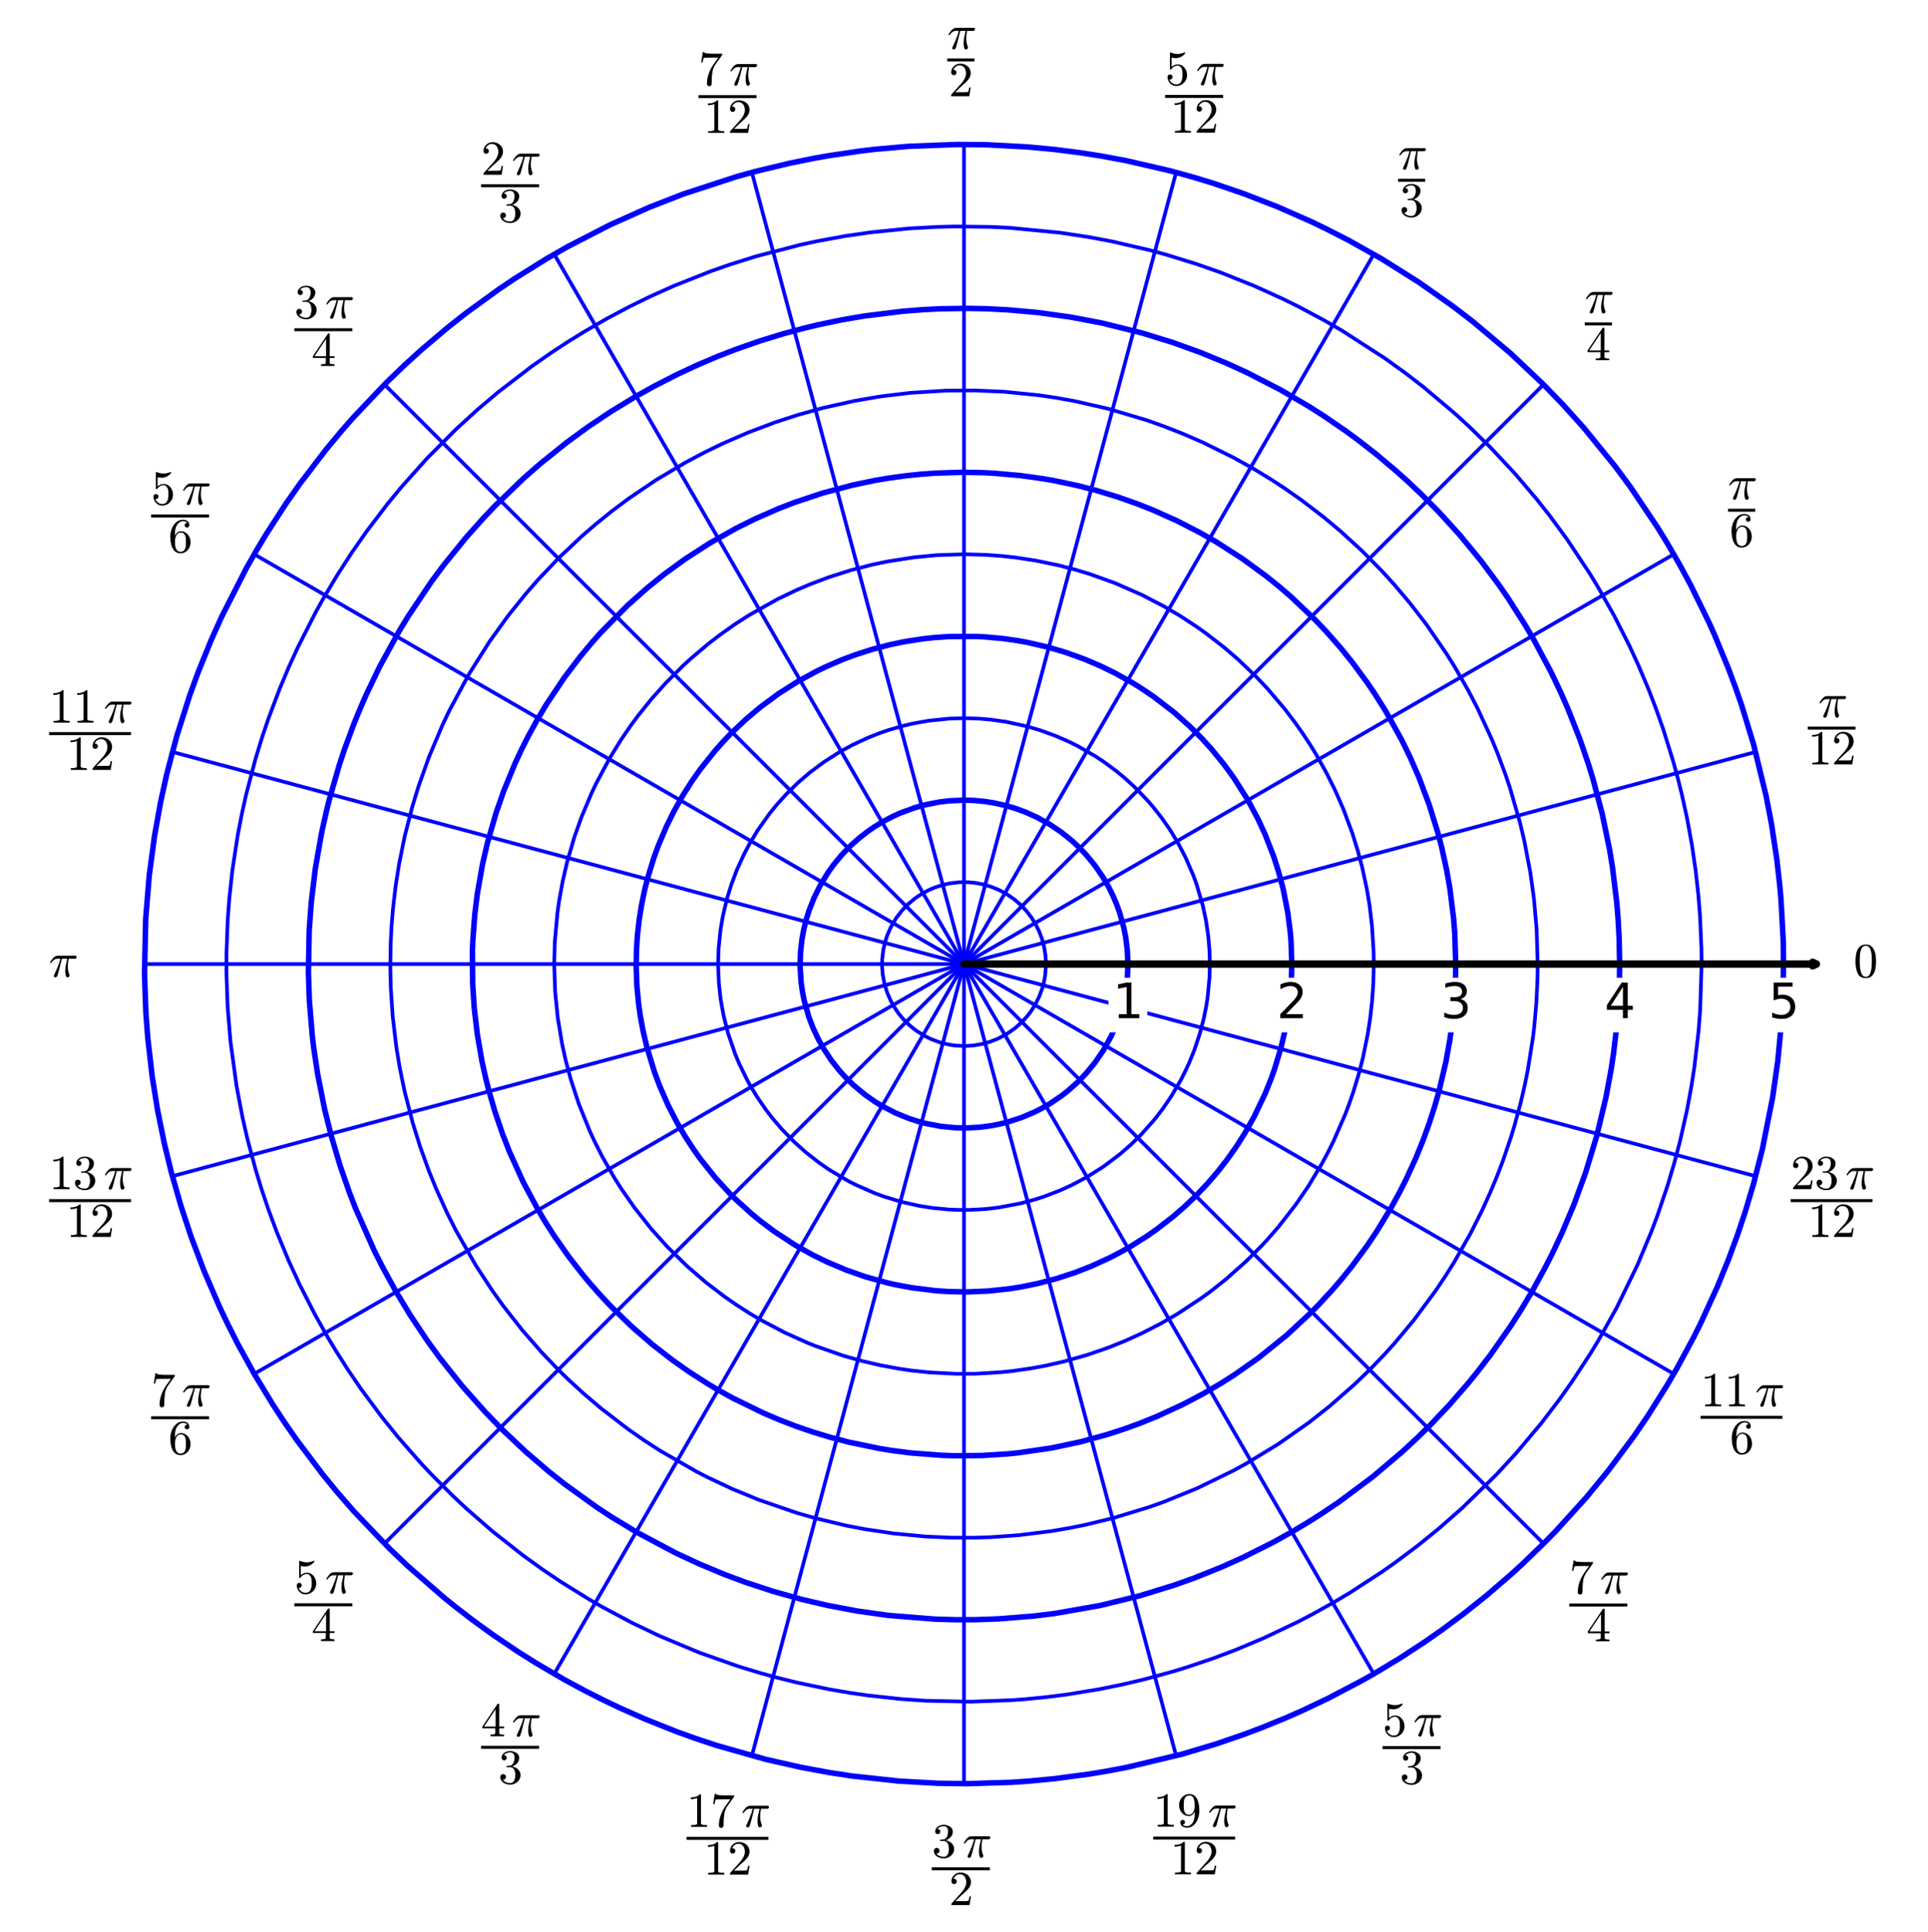 <?xml version="1.0" encoding="utf-8" standalone="no"?>
<!DOCTYPE svg PUBLIC "-//W3C//DTD SVG 1.1//EN"
  "http://www.w3.org/Graphics/SVG/1.1/DTD/svg11.dtd">
<svg xmlns:xlink="http://www.w3.org/1999/xlink" width="525.29pt" height="526.385pt" viewBox="0 0 525.29 526.385" xmlns="http://www.w3.org/2000/svg" version="1.1">
 <defs>
  <style type="text/css">*{stroke-linejoin: round; stroke-linecap: butt}</style>
 </defs>
 <g id="figure_1">
  <g id="patch_1">
   <path d="M 0 526.385 
L 525.29 526.385 
L 525.29 0 
L 0 0 
z
" style="fill: #ffffff"/>
  </g>
  <g id="axes_1">
   <g id="patch_2">
    <path d="M 7.2 518.09 
L 518.09 518.09 
L 518.09 7.2 
L 7.2 7.2 
z
" style="fill: #ffffff"/>
   </g>
   <g id="matplotlib.axis_1"/>
   <g id="matplotlib.axis_2"/>
   <g id="line2d_1">
    <path d="M 284.974 262.645 
L 284.858 260.371 
L 284.459 257.879 
L 283.903 255.813 
L 283.123 253.744 
L 282.102 251.69 
L 281.118 250.101 
L 279.751 248.293 
L 278.112 246.54 
L 276.343 245.011 
L 274.207 243.542 
L 272.288 242.505 
L 270.043 241.577 
L 267.726 240.902 
L 265.481 240.497 
L 263.754 240.343 
L 261.332 240.354 
L 258.879 240.636 
L 256.982 241.046 
L 254.812 241.735 
L 253.022 242.496 
L 251.061 243.555 
L 249.257 244.775 
L 247.325 246.401 
L 245.726 248.073 
L 244.162 250.116 
L 242.693 252.62 
L 241.707 254.886 
L 241.185 256.474 
L 240.676 258.65 
L 240.356 261.301 
L 240.328 263.395 
L 240.502 265.524 
L 240.992 268.1 
L 241.713 270.419 
L 242.718 272.72 
L 243.458 274.066 
L 244.809 276.079 
L 246.013 277.544 
L 247.93 279.439 
L 249.572 280.747 
L 251.712 282.115 
L 253.6 283.06 
L 256.044 283.976 
L 258.523 284.59 
L 260.275 284.848 
L 263.047 284.97 
L 265.356 284.809 
L 267.617 284.413 
L 269.618 283.857 
L 271.881 282.974 
L 274.245 281.725 
L 276.471 280.178 
L 278.387 278.481 
L 279.912 276.802 
L 281.009 275.348 
L 282.037 273.715 
L 283.201 271.364 
L 283.997 269.178 
L 284.428 267.554 
L 284.749 265.806 
L 284.97 263.084 
L 284.974 262.645 
L 284.974 262.645 
" clip-path="url(#p7bec290649)" style="fill: none; stroke: #0000ff; stroke-linecap: square"/>
   </g>
   <g id="line2d_2">
    <path d="M 307.303 262.645 
L 307.152 258.972 
L 306.689 255.266 
L 306.186 252.718 
L 305.122 248.859 
L 304.209 246.312 
L 303.178 243.898 
L 302.003 241.543 
L 300.524 238.991 
L 298.287 235.738 
L 295.89 232.827 
L 293.878 230.726 
L 292.106 229.083 
L 289.159 226.709 
L 285.919 224.531 
L 282.557 222.671 
L 279.273 221.198 
L 276.594 220.221 
L 274.1 219.481 
L 270.797 218.737 
L 268.318 218.348 
L 265.364 218.07 
L 262.96 217.988 
L 258.782 218.154 
L 255.802 218.514 
L 251.996 219.275 
L 249.106 220.088 
L 245.286 221.498 
L 243.416 222.339 
L 240.916 223.63 
L 238.258 225.233 
L 236.352 226.547 
L 233.925 228.447 
L 231.597 230.546 
L 229.205 233.045 
L 227.098 235.613 
L 225.673 237.597 
L 223.499 241.152 
L 221.773 244.65 
L 220.43 248.075 
L 219.754 250.208 
L 219.019 253.099 
L 218.532 255.687 
L 218.109 259.339 
L 217.992 263.332 
L 218.273 267.692 
L 218.651 270.317 
L 219.163 272.826 
L 220.343 276.959 
L 221.404 279.777 
L 222.909 283.027 
L 224.329 285.585 
L 226.498 288.87 
L 228.617 291.567 
L 230.236 293.37 
L 232.483 295.578 
L 235.625 298.201 
L 238.504 300.216 
L 240.135 301.215 
L 243.914 303.185 
L 247.639 304.707 
L 249.858 305.433 
L 252.064 306.032 
L 256.229 306.84 
L 260.196 307.236 
L 263.358 307.297 
L 266.928 307.097 
L 269.934 306.704 
L 272.003 306.312 
L 274.554 305.686 
L 278.292 304.472 
L 281.957 302.912 
L 283.702 302.027 
L 286.073 300.665 
L 289.244 298.518 
L 290.871 297.252 
L 293.605 294.83 
L 295.976 292.367 
L 298.365 289.448 
L 300.66 286.08 
L 302.733 282.324 
L 304.041 279.4 
L 305.12 276.438 
L 305.84 273.982 
L 306.524 270.951 
L 306.914 268.529 
L 307.17 266.093 
L 307.303 262.645 
L 307.303 262.645 
" clip-path="url(#p7bec290649)" style="fill: none; stroke: #0000ff; stroke-width: 1.5; stroke-linecap: square"/>
   </g>
   <g id="line2d_3">
    <path d="M 329.632 262.645 
L 329.538 259.097 
L 329.185 254.914 
L 328.558 250.695 
L 327.724 246.77 
L 326.048 241.027 
L 325.087 238.39 
L 322.983 233.549 
L 321.003 229.756 
L 319.005 226.439 
L 318.423 225.548 
L 316.428 222.711 
L 314.175 219.844 
L 312.828 218.272 
L 309.176 214.456 
L 306.308 211.843 
L 304.231 210.129 
L 300.718 207.529 
L 298.494 206.058 
L 293.487 203.18 
L 291.279 202.086 
L 287.549 200.459 
L 283.446 198.969 
L 279.786 197.888 
L 274.059 196.637 
L 269.805 196.041 
L 266.926 195.795 
L 262.863 195.658 
L 258.664 195.776 
L 253.074 196.345 
L 248.935 197.076 
L 246.171 197.715 
L 242.125 198.878 
L 239.69 199.713 
L 236.399 201.013 
L 232.201 202.975 
L 228.785 204.845 
L 224.491 207.585 
L 220.626 210.475 
L 217.367 213.277 
L 214.32 216.255 
L 211.643 219.216 
L 209.713 221.589 
L 206.415 226.237 
L 204.17 229.966 
L 202.747 232.653 
L 200.754 237.016 
L 199.232 241.056 
L 198.088 244.764 
L 196.915 249.725 
L 196.271 253.598 
L 195.792 258.411 
L 195.658 262.679 
L 195.852 267.738 
L 196.345 272.22 
L 197.123 276.578 
L 198.356 281.465 
L 200.287 287.114 
L 201.328 289.617 
L 203.539 294.169 
L 204.498 295.905 
L 206.259 298.81 
L 208.595 302.217 
L 210.433 304.612 
L 213.067 307.693 
L 216.327 311.039 
L 219.519 313.903 
L 223.269 316.838 
L 225.952 318.689 
L 230.861 321.612 
L 232.88 322.656 
L 238.159 324.997 
L 240.705 325.938 
L 245.655 327.442 
L 250.466 328.516 
L 254.142 329.09 
L 258.436 329.5 
L 261.07 329.614 
L 263.887 329.621 
L 268.223 329.4 
L 271.974 328.979 
L 278.075 327.831 
L 282.079 326.751 
L 284.388 326.005 
L 288.68 324.366 
L 291.897 322.908 
L 295.843 320.827 
L 300.087 318.191 
L 300.91 317.627 
L 305.162 314.41 
L 308.193 311.764 
L 310.81 309.201 
L 314.539 305.004 
L 316.831 302.03 
L 319.151 298.622 
L 321.74 294.19 
L 322.973 291.762 
L 324.017 289.492 
L 325.421 286.022 
L 326.919 281.518 
L 327.998 277.351 
L 328.655 274.047 
L 329.013 271.73 
L 329.53 266.343 
L 329.632 262.645 
L 329.632 262.645 
" clip-path="url(#p7bec290649)" style="fill: none; stroke: #0000ff; stroke-linecap: square"/>
   </g>
   <g id="line2d_4">
    <path d="M 351.961 262.645 
L 351.735 256.285 
L 351.531 253.892 
L 350.855 248.629 
L 349.716 242.743 
L 349.399 241.403 
L 348.294 237.314 
L 347.014 233.33 
L 344.733 227.447 
L 342.743 223.126 
L 339.955 217.918 
L 336.159 211.919 
L 333.478 208.238 
L 330.007 203.995 
L 327.464 201.196 
L 324.259 197.984 
L 319.94 194.127 
L 314.245 189.742 
L 310.622 187.308 
L 308.738 186.141 
L 303.851 183.402 
L 299.968 181.501 
L 295.471 179.579 
L 290.224 177.693 
L 285.387 176.272 
L 279.883 175.008 
L 277.278 174.535 
L 273.363 173.974 
L 268.192 173.501 
L 266.084 173.395 
L 258.771 173.413 
L 254.57 173.694 
L 251.492 174.028 
L 246.415 174.815 
L 242.38 175.658 
L 237.817 176.849 
L 232.82 178.455 
L 229.306 179.784 
L 224.847 181.721 
L 222.43 182.894 
L 217.392 185.641 
L 212.196 188.94 
L 207.108 192.694 
L 203.136 196.041 
L 199.155 199.824 
L 197.027 202.05 
L 194.913 204.422 
L 190.828 209.543 
L 188.632 212.65 
L 186.098 216.624 
L 183.671 220.926 
L 181.612 225.081 
L 179.325 230.471 
L 178.176 233.62 
L 176.525 238.966 
L 175.714 242.14 
L 174.832 246.328 
L 174.172 250.398 
L 173.679 254.744 
L 173.415 258.704 
L 173.333 263.554 
L 173.529 268.619 
L 174 273.577 
L 174.464 276.844 
L 175.215 280.906 
L 176.248 285.296 
L 178.371 292.232 
L 179.735 295.862 
L 181.974 300.981 
L 184.49 305.88 
L 186.571 309.444 
L 189.004 313.186 
L 190.89 315.83 
L 195.009 320.979 
L 198.83 325.136 
L 200.494 326.791 
L 204.824 330.72 
L 207.211 332.677 
L 211.018 335.529 
L 216.684 339.228 
L 221.276 341.803 
L 225.294 343.776 
L 230.632 346.027 
L 235.896 347.862 
L 241.761 349.485 
L 243.986 349.991 
L 248.476 350.83 
L 254.98 351.632 
L 258.522 351.866 
L 263.43 351.958 
L 269.255 351.716 
L 274.944 351.111 
L 278.06 350.621 
L 282.648 349.693 
L 287.981 348.293 
L 292.941 346.666 
L 297.348 344.944 
L 302.429 342.612 
L 305.473 341.023 
L 308.225 339.456 
L 312.626 336.667 
L 315.24 334.833 
L 319.685 331.375 
L 322.78 328.685 
L 325.551 326.05 
L 328.972 322.463 
L 331.81 319.157 
L 334.3 315.964 
L 336.705 312.571 
L 339.063 308.881 
L 341.714 304.184 
L 344.689 297.947 
L 346.324 293.874 
L 347.238 291.304 
L 348.983 285.517 
L 350.132 280.631 
L 351.304 273.464 
L 351.834 267.404 
L 351.961 262.645 
L 351.961 262.645 
" clip-path="url(#p7bec290649)" style="fill: none; stroke: #0000ff; stroke-width: 1.5; stroke-linecap: square"/>
   </g>
   <g id="line2d_5">
    <path d="M 374.29 262.645 
L 374.237 259.185 
L 373.793 252.117 
L 373.124 246.549 
L 372.458 242.499 
L 371.136 236.293 
L 369.936 231.77 
L 368.403 226.867 
L 366 220.427 
L 363.865 215.536 
L 361.468 210.695 
L 358.682 205.709 
L 357.019 202.993 
L 354.982 199.887 
L 352.861 196.875 
L 350.023 193.148 
L 345.383 187.684 
L 342.364 184.481 
L 337.286 179.618 
L 333.53 176.389 
L 328.482 172.477 
L 325.841 170.607 
L 321.451 167.742 
L 317.15 165.208 
L 311.124 162.074 
L 303.725 158.832 
L 296.831 156.362 
L 292.648 155.106 
L 288.27 153.98 
L 282.135 152.714 
L 276.616 151.877 
L 272.944 151.475 
L 268.526 151.154 
L 262.878 151 
L 255.462 151.231 
L 249.151 151.818 
L 241.851 152.953 
L 237.657 153.832 
L 231.73 155.365 
L 225.85 157.237 
L 220.74 159.162 
L 217.024 160.746 
L 211.827 163.236 
L 204.04 167.618 
L 200.173 170.114 
L 195.976 173.091 
L 193.002 175.383 
L 188.204 179.439 
L 186.124 181.348 
L 181.484 185.979 
L 177.522 190.404 
L 173.702 195.163 
L 171.9 197.605 
L 169.218 201.522 
L 166.153 206.485 
L 162.505 213.281 
L 161.192 216.039 
L 158.417 222.628 
L 156.459 228.16 
L 154.564 234.658 
L 153.311 240.046 
L 152.316 245.549 
L 151.884 248.616 
L 151.159 256.671 
L 150.999 262.652 
L 151.246 270.068 
L 151.941 277.111 
L 153.139 284.399 
L 154.133 288.911 
L 155.512 294.066 
L 157.699 300.737 
L 160.742 308.258 
L 162.044 311.062 
L 164.152 315.217 
L 167.301 320.733 
L 169.266 323.843 
L 172.864 329.008 
L 177.467 334.821 
L 181.841 339.687 
L 187.284 345.019 
L 192.365 349.394 
L 197.463 353.287 
L 200.703 355.531 
L 204.171 357.753 
L 207.301 359.608 
L 213.859 363.067 
L 220.096 365.864 
L 222.17 366.695 
L 229.785 369.345 
L 234.985 370.81 
L 239.779 371.924 
L 244.823 372.859 
L 248.345 373.371 
L 253.162 373.887 
L 260.571 374.271 
L 265.753 374.247 
L 272.701 373.837 
L 275.871 373.504 
L 281.029 372.766 
L 284.719 372.086 
L 289.847 370.926 
L 296.091 369.163 
L 301.963 367.138 
L 306.319 365.394 
L 311.211 363.174 
L 316.365 360.517 
L 320.651 358.039 
L 327.298 353.665 
L 329.812 351.827 
L 333.913 348.584 
L 339.538 343.591 
L 343.657 339.467 
L 345.283 337.715 
L 348.265 334.296 
L 353.044 328.164 
L 356.444 323.196 
L 360.071 317.168 
L 361.785 313.986 
L 363.354 310.837 
L 366.538 303.522 
L 367.486 301.025 
L 368.76 297.347 
L 370.205 292.572 
L 371.354 288.083 
L 372.667 281.612 
L 373.318 277.348 
L 373.818 272.9 
L 374.166 267.913 
L 374.29 262.645 
L 374.29 262.645 
" clip-path="url(#p7bec290649)" style="fill: none; stroke: #0000ff; stroke-linecap: square"/>
   </g>
   <g id="line2d_6">
    <path d="M 396.62 262.645 
L 396.36 254.307 
L 396.036 250.159 
L 395.036 242.11 
L 394.168 237.131 
L 392.822 230.971 
L 391.78 226.96 
L 389.323 219.036 
L 386.548 211.682 
L 384.183 206.273 
L 381.845 201.485 
L 377.557 193.766 
L 374.545 188.972 
L 372.52 185.986 
L 368.452 180.462 
L 365.182 176.417 
L 361.313 172.015 
L 357.955 168.489 
L 351.779 162.624 
L 348.882 160.116 
L 344.962 156.942 
L 338.559 152.254 
L 331.298 147.598 
L 326.79 145.024 
L 320.649 141.878 
L 314.258 139.011 
L 310.188 137.39 
L 304.732 135.453 
L 298.822 133.647 
L 293.735 132.328 
L 287.123 130.925 
L 284.291 130.43 
L 277.943 129.547 
L 270.586 128.906 
L 267.325 128.752 
L 262.106 128.671 
L 254.833 128.898 
L 250.949 129.182 
L 246.755 129.616 
L 241.729 130.313 
L 238.253 130.909 
L 232.319 132.148 
L 224.061 134.347 
L 216.526 136.859 
L 212.214 138.524 
L 205.81 141.323 
L 200.653 143.875 
L 193.357 147.979 
L 186.631 152.322 
L 180.936 156.471 
L 176.399 160.123 
L 170.993 164.925 
L 163.759 172.253 
L 161.364 174.945 
L 158.152 178.797 
L 153.783 184.554 
L 148.879 191.888 
L 146.21 196.372 
L 143.921 200.566 
L 142.102 204.176 
L 140.336 207.967 
L 137.26 215.446 
L 135.179 221.393 
L 132.805 229.616 
L 131.454 235.478 
L 130.03 243.603 
L 129.353 249.132 
L 128.828 256.155 
L 128.721 258.968 
L 128.778 268.009 
L 129.216 274.722 
L 130.041 281.759 
L 131.296 289.037 
L 132.304 293.634 
L 133.196 297.174 
L 134.871 302.931 
L 136.927 308.951 
L 138.807 313.767 
L 142.523 321.974 
L 146.484 329.397 
L 148.775 333.234 
L 151.048 336.775 
L 154.842 342.192 
L 158.499 346.923 
L 160.731 349.609 
L 163.575 352.836 
L 166.406 355.85 
L 172.181 361.466 
L 177.705 366.252 
L 183.137 370.477 
L 187.824 373.78 
L 193.165 377.195 
L 195.616 378.646 
L 199.543 380.829 
L 207.966 384.954 
L 212.595 386.92 
L 216.813 388.536 
L 221.544 390.159 
L 226.128 391.547 
L 231.228 392.884 
L 239.716 394.643 
L 242.765 395.136 
L 248.139 395.832 
L 256.674 396.486 
L 260.462 396.602 
L 267.579 396.529 
L 274.599 396.085 
L 277.223 395.824 
L 286.588 394.463 
L 294.404 392.801 
L 301.655 390.814 
L 306.499 389.239 
L 310.594 387.745 
L 315.187 385.887 
L 322.205 382.653 
L 327.897 379.655 
L 332.605 376.902 
L 336.172 374.64 
L 342.861 369.951 
L 350.49 363.801 
L 356.907 357.849 
L 359.205 355.518 
L 363.145 351.239 
L 365.33 348.697 
L 368.312 345.008 
L 372.51 339.319 
L 375.109 335.454 
L 379.249 328.62 
L 381.421 324.624 
L 383.101 321.292 
L 385.763 315.476 
L 387.787 310.485 
L 389.387 306.068 
L 390.888 301.411 
L 392.004 297.508 
L 393.957 289.223 
L 395.01 283.348 
L 395.621 278.973 
L 396.214 273.067 
L 396.552 266.897 
L 396.62 262.645 
L 396.62 262.645 
" clip-path="url(#p7bec290649)" style="fill: none; stroke: #0000ff; stroke-width: 1.5; stroke-linecap: square"/>
   </g>
   <g id="line2d_7">
    <path d="M 418.949 262.645 
L 418.663 253.193 
L 417.944 244.95 
L 416.956 237.77 
L 415.315 229.14 
L 414.128 224.124 
L 411.376 214.582 
L 410.24 211.202 
L 408.06 205.328 
L 406.507 201.534 
L 402.525 192.9 
L 399.928 187.917 
L 396.445 181.846 
L 394.198 178.237 
L 388.777 170.333 
L 384.235 164.427 
L 379.837 159.22 
L 376.563 155.624 
L 371.028 150.022 
L 365.268 144.749 
L 360.568 140.817 
L 354.296 136.032 
L 349.792 132.891 
L 346.421 130.689 
L 341.7 127.808 
L 336.272 124.768 
L 327.838 120.586 
L 322.303 118.174 
L 317.106 116.136 
L 312.314 114.443 
L 302.046 111.389 
L 292.696 109.257 
L 287.612 108.348 
L 282.916 107.661 
L 273.582 106.724 
L 265.578 106.369 
L 257.684 106.42 
L 247.935 107.035 
L 239.975 107.994 
L 232.832 109.211 
L 224.185 111.147 
L 217.419 113.027 
L 211.266 115.027 
L 204.038 117.745 
L 196.831 120.873 
L 192.021 123.206 
L 186.858 125.944 
L 178.735 130.774 
L 171.309 135.804 
L 166.724 139.235 
L 162.236 142.858 
L 158.654 145.954 
L 152.342 151.901 
L 146.738 157.781 
L 143.264 161.753 
L 138.428 167.771 
L 133.328 174.85 
L 127.74 183.705 
L 122.429 193.578 
L 120.554 197.522 
L 116.859 206.276 
L 114.017 214.264 
L 112.289 219.939 
L 110.268 227.83 
L 108.74 235.368 
L 107.798 241.352 
L 107.06 247.674 
L 106.694 252.146 
L 106.449 256.828 
L 106.344 263.657 
L 106.477 269.153 
L 107.003 277.016 
L 108.024 285.521 
L 108.888 290.743 
L 110.202 297.169 
L 112.441 305.884 
L 114.41 312.217 
L 116.842 318.969 
L 118.767 323.719 
L 121.795 330.411 
L 124.147 335.096 
L 129.662 344.781 
L 134.12 351.596 
L 137.024 355.651 
L 142.347 362.441 
L 147.622 368.477 
L 152.134 373.181 
L 154.758 375.743 
L 158.808 379.473 
L 163.691 383.637 
L 171.223 389.424 
L 175.585 392.458 
L 179.874 395.234 
L 189.865 400.97 
L 193.017 402.583 
L 199.643 405.689 
L 206.747 408.612 
L 217.125 412.173 
L 222.111 413.601 
L 230.479 415.603 
L 235.403 416.556 
L 243.465 417.767 
L 252.051 418.589 
L 259.067 418.908 
L 265.313 418.926 
L 270.025 418.774 
L 277.506 418.24 
L 286.36 417.139 
L 291.455 416.27 
L 295.496 415.457 
L 303.347 413.556 
L 313.078 410.589 
L 317.056 409.172 
L 326.217 405.437 
L 336.016 400.658 
L 339.488 398.755 
L 348.309 393.383 
L 356.584 387.57 
L 362.233 383.115 
L 369.136 377.059 
L 373.217 373.12 
L 376.985 369.215 
L 379.946 365.947 
L 385.164 359.701 
L 391.211 351.537 
L 393.802 347.666 
L 396.234 343.792 
L 400.701 335.934 
L 403.91 329.54 
L 406.169 324.546 
L 407.872 320.438 
L 409.499 316.167 
L 411.622 309.937 
L 412.646 306.582 
L 414.338 300.329 
L 415.371 295.897 
L 416.24 291.616 
L 417.661 282.669 
L 418.036 279.507 
L 418.599 273.088 
L 418.902 266.443 
L 418.949 262.645 
L 418.949 262.645 
" clip-path="url(#p7bec290649)" style="fill: none; stroke: #0000ff; stroke-linecap: square"/>
   </g>
   <g id="line2d_8">
    <path d="M 441.278 262.645 
L 441.137 255.562 
L 440.841 250.155 
L 440.493 245.916 
L 439.335 236.369 
L 438.535 231.461 
L 436.519 221.689 
L 433.998 212.17 
L 432.835 208.377 
L 430.447 201.391 
L 427.147 193.013 
L 425.099 188.36 
L 422.618 183.157 
L 417.934 174.356 
L 415.577 170.334 
L 410.836 162.899 
L 408.383 159.349 
L 403.601 152.913 
L 397.821 145.866 
L 392.046 139.499 
L 387.067 134.469 
L 383.565 131.161 
L 380.292 128.225 
L 375.021 123.788 
L 370.088 119.936 
L 366.625 117.394 
L 360.661 113.305 
L 356.522 110.669 
L 348.839 106.183 
L 339.642 101.458 
L 334.29 99.009 
L 327.045 96.025 
L 319.432 93.279 
L 310.981 90.676 
L 300.148 87.993 
L 291.666 86.385 
L 282.685 85.14 
L 274.687 84.418 
L 268.725 84.116 
L 263.609 84.015 
L 256.455 84.119 
L 251.62 84.353 
L 246.095 84.78 
L 235.487 86.089 
L 229.257 87.16 
L 223.076 88.45 
L 219.059 89.411 
L 213.386 90.938 
L 207.082 92.873 
L 200.404 95.206 
L 195.651 97.051 
L 190.329 99.304 
L 184.467 102.028 
L 178.125 105.272 
L 173.109 108.071 
L 166.414 112.148 
L 160.212 116.299 
L 154.494 120.472 
L 147.189 126.338 
L 142.592 130.369 
L 134.965 137.715 
L 131.822 141.01 
L 126.966 146.452 
L 120.881 153.958 
L 117.481 158.543 
L 111.193 167.924 
L 108.769 171.915 
L 103.401 181.706 
L 99.72 189.398 
L 98.203 192.871 
L 96.426 197.216 
L 93.85 204.181 
L 92.464 208.348 
L 89.722 217.841 
L 88.906 221.117 
L 87.611 226.968 
L 85.908 236.69 
L 84.791 245.984 
L 84.254 253.349 
L 84.028 265.009 
L 84.291 272.63 
L 85.098 282.311 
L 85.476 285.466 
L 86.524 292.499 
L 88.443 302.185 
L 90.233 309.377 
L 92.709 317.704 
L 95.171 324.791 
L 96.803 329.023 
L 101.983 340.731 
L 104.2 345.136 
L 107.882 351.853 
L 111.729 358.218 
L 116.43 365.266 
L 119.888 370.023 
L 125.943 377.633 
L 132.387 384.884 
L 137.009 389.63 
L 143.306 395.566 
L 149.444 400.83 
L 153.808 404.293 
L 162.736 410.725 
L 166.558 413.233 
L 173.512 417.451 
L 184.07 423.068 
L 190.357 425.998 
L 197.403 428.937 
L 203.016 431.031 
L 210.544 433.511 
L 218.531 435.745 
L 225.549 437.384 
L 233.606 438.902 
L 242.054 440.087 
L 254.698 441.101 
L 260.384 441.263 
L 266.098 441.244 
L 272.028 441.031 
L 281.568 440.273 
L 287.4 439.554 
L 299.802 437.371 
L 310.476 434.755 
L 320.138 431.773 
L 325.42 429.884 
L 332.776 426.935 
L 338.492 424.376 
L 346.934 420.141 
L 352.186 417.215 
L 356.491 414.641 
L 360.434 412.134 
L 364.846 409.153 
L 374.003 402.32 
L 382.083 395.476 
L 386.068 391.782 
L 389.799 388.11 
L 394.848 382.779 
L 400.014 376.835 
L 402.343 373.973 
L 406.046 369.162 
L 411.592 361.258 
L 414.348 356.963 
L 417.303 352.035 
L 420.948 345.408 
L 423.031 341.296 
L 425.654 335.703 
L 428.865 328.071 
L 432.013 319.427 
L 434.992 309.614 
L 437.548 298.955 
L 438.98 291.203 
L 439.594 287.11 
L 440.399 280.337 
L 440.801 275.68 
L 441.231 266.717 
L 441.278 262.645 
L 441.278 262.645 
" clip-path="url(#p7bec290649)" style="fill: none; stroke: #0000ff; stroke-width: 1.5; stroke-linecap: square"/>
   </g>
   <g id="line2d_9">
    <path d="M 463.607 262.645 
L 463.565 258.566 
L 463.188 249.684 
L 462.72 243.791 
L 461.99 237.204 
L 460.963 230.157 
L 459.627 222.846 
L 458.244 216.53 
L 457.189 212.264 
L 455.857 207.374 
L 453.139 198.633 
L 451.092 192.834 
L 449.13 187.752 
L 446.421 181.331 
L 443.919 175.896 
L 439.721 167.619 
L 435.095 159.462 
L 433.082 156.17 
L 426.961 146.947 
L 422.262 140.546 
L 418.625 135.933 
L 412.858 129.146 
L 406.087 121.897 
L 400.461 116.384 
L 396.524 112.771 
L 387.864 105.464 
L 383.083 101.771 
L 377.263 97.574 
L 365.557 90.033 
L 360.846 87.31 
L 353.67 83.48 
L 349.482 81.413 
L 341.705 77.888 
L 332.618 74.258 
L 325.696 71.83 
L 317.287 69.254 
L 313.248 68.158 
L 302.918 65.76 
L 296.62 64.576 
L 288.833 63.397 
L 275.088 62.069 
L 269.791 61.81 
L 260.057 61.7 
L 255.131 61.824 
L 247.635 62.244 
L 237.024 63.323 
L 230.321 64.3 
L 222.964 65.639 
L 218 66.705 
L 205.883 69.866 
L 198.805 72.093 
L 193.684 73.886 
L 183.554 77.901 
L 177.088 80.805 
L 171.351 83.617 
L 165.466 86.742 
L 159.121 90.4 
L 155.011 92.938 
L 150.391 95.957 
L 144.967 99.741 
L 135.749 106.815 
L 130.153 111.544 
L 124.355 116.831 
L 116.29 124.928 
L 109.156 132.927 
L 105.533 137.339 
L 99.792 144.896 
L 95.788 150.643 
L 91.801 156.824 
L 87.927 163.35 
L 85.968 166.879 
L 81.084 176.497 
L 78.658 181.81 
L 76.193 187.669 
L 73.101 195.87 
L 71.404 200.899 
L 69.6 206.795 
L 67.044 216.538 
L 65.871 221.832 
L 64.739 227.731 
L 63.306 237.156 
L 62.484 244.723 
L 62.04 250.666 
L 61.706 259.625 
L 61.699 265.181 
L 62.011 274.13 
L 62.792 283.731 
L 64.456 295.915 
L 66.081 304.459 
L 67.443 310.416 
L 69.695 318.825 
L 71.254 323.924 
L 72.988 329.096 
L 75.424 335.678 
L 78.612 343.376 
L 81.565 349.798 
L 85.907 358.297 
L 89.261 364.25 
L 91.459 367.912 
L 94.683 372.983 
L 98.417 378.467 
L 104.019 386.029 
L 108.538 391.628 
L 114.621 398.566 
L 117.542 401.68 
L 123.139 407.295 
L 127.189 411.095 
L 134.173 417.179 
L 142.438 423.691 
L 147.926 427.646 
L 152.878 430.981 
L 160.607 435.775 
L 164.146 437.813 
L 172.268 442.138 
L 179.656 445.671 
L 190.551 450.23 
L 201.115 453.955 
L 207.204 455.808 
L 211.468 456.981 
L 217.143 458.388 
L 226.047 460.246 
L 231.714 461.212 
L 236.591 461.911 
L 245.604 462.883 
L 252.132 463.332 
L 264.425 463.599 
L 275.567 463.191 
L 279.043 462.937 
L 284.795 462.382 
L 290.441 461.675 
L 299.433 460.211 
L 305.882 458.901 
L 311.72 457.523 
L 319.537 455.386 
L 323.202 454.266 
L 330.66 451.747 
L 336.634 449.491 
L 344.418 446.217 
L 353.5 441.896 
L 357.363 439.885 
L 363.444 436.499 
L 367.825 433.884 
L 376.636 428.149 
L 379.827 425.905 
L 386.157 421.171 
L 391.843 416.572 
L 398.352 410.865 
L 407.667 401.764 
L 412.983 396.002 
L 419.893 387.78 
L 424.97 381.12 
L 428.277 376.45 
L 433.355 368.682 
L 435.366 365.374 
L 440.389 356.414 
L 446.094 344.693 
L 449.95 335.464 
L 451.602 331.063 
L 454.335 322.983 
L 456.093 317.084 
L 457.69 311.05 
L 459.627 302.44 
L 460.822 295.984 
L 461.626 290.795 
L 462.778 280.874 
L 463.21 275.262 
L 463.607 262.645 
L 463.607 262.645 
" clip-path="url(#p7bec290649)" style="fill: none; stroke: #0000ff; stroke-linecap: square"/>
   </g>
   <g id="line2d_10">
    <path d="M 485.936 262.645 
L 485.843 256.219 
L 485.246 245.1 
L 484.91 241.26 
L 484.093 234.018 
L 482.644 224.445 
L 481.227 217.03 
L 477.765 202.795 
L 474.61 192.433 
L 472.837 187.291 
L 470.876 182.031 
L 467.206 173.125 
L 465.665 169.684 
L 460.69 159.509 
L 457.593 153.768 
L 454.313 148.093 
L 451.636 143.729 
L 444.126 132.555 
L 440.083 127.091 
L 431.507 116.548 
L 425.873 110.278 
L 420.433 104.652 
L 411.508 96.216 
L 401.192 87.534 
L 395.833 83.425 
L 386.537 76.877 
L 376.493 70.558 
L 367.51 65.51 
L 361.307 62.334 
L 357.175 60.351 
L 348.066 56.339 
L 338.802 52.743 
L 330.483 49.908 
L 325.111 48.269 
L 318.745 46.516 
L 306.761 43.755 
L 299.844 42.474 
L 294.571 41.648 
L 287.586 40.751 
L 279.941 40.025 
L 268.865 39.441 
L 260.907 39.361 
L 247.596 39.862 
L 238.472 40.666 
L 234.251 41.167 
L 226.009 42.38 
L 221.907 43.101 
L 215.21 44.45 
L 205.659 46.748 
L 200.713 48.114 
L 186.128 52.873 
L 176.857 56.491 
L 166.162 61.275 
L 154.631 67.217 
L 148.893 70.5 
L 140.087 75.994 
L 135.773 78.9 
L 127.037 85.249 
L 121.872 89.319 
L 114.884 95.236 
L 110.262 99.432 
L 105.201 104.309 
L 96.082 113.932 
L 93.237 117.18 
L 88.908 122.38 
L 81.709 131.797 
L 77.897 137.237 
L 72.505 145.574 
L 70.004 149.736 
L 67.127 154.795 
L 60.38 168.053 
L 57.568 174.315 
L 53.983 183.152 
L 51.68 189.482 
L 48.185 200.47 
L 45.435 210.89 
L 43.775 218.431 
L 42.089 227.802 
L 40.668 238.457 
L 39.696 250.291 
L 39.37 265.328 
L 39.741 275.792 
L 40.254 282.673 
L 41.454 293.2 
L 42.907 302.323 
L 44.788 311.605 
L 46.648 319.252 
L 49.269 328.444 
L 52.044 336.848 
L 55.637 346.351 
L 59.807 356.003 
L 61.885 360.391 
L 64.651 365.879 
L 69.32 374.379 
L 74.259 382.518 
L 77.296 387.163 
L 80.854 392.301 
L 87.926 401.685 
L 91.726 406.331 
L 96.573 411.907 
L 106.215 421.983 
L 111.071 426.609 
L 120.991 435.251 
L 123.895 437.595 
L 128.873 441.429 
L 134.122 445.24 
L 140.948 449.858 
L 146.069 453.089 
L 153.681 457.544 
L 159.171 460.514 
L 164.488 463.204 
L 169.027 465.363 
L 175.817 468.363 
L 184.286 471.735 
L 189.11 473.48 
L 195.18 475.5 
L 208.683 479.317 
L 218.164 481.461 
L 225.829 482.88 
L 232.097 483.836 
L 244.963 485.235 
L 255.487 485.821 
L 263.454 485.934 
L 275.516 485.565 
L 280.434 485.226 
L 287.352 484.565 
L 296.783 483.311 
L 301.321 482.561 
L 306.939 481.498 
L 322.043 477.891 
L 331.336 475.108 
L 338.962 472.489 
L 343.77 470.678 
L 350.353 467.989 
L 354.617 466.115 
L 361.742 462.742 
L 371.248 457.746 
L 374.301 456.015 
L 381.366 451.759 
L 388.414 447.147 
L 392.844 444.048 
L 398.793 439.627 
L 405.11 434.582 
L 411.694 428.908 
L 414.757 426.11 
L 420.804 420.266 
L 423.804 417.198 
L 432.212 407.923 
L 438.138 400.707 
L 445.137 391.313 
L 448.978 385.685 
L 454.174 377.43 
L 456.767 372.988 
L 461.372 364.46 
L 463.269 360.669 
L 467.887 350.592 
L 470.872 343.27 
L 473.328 336.614 
L 475.444 330.288 
L 477.733 322.61 
L 480.177 313.028 
L 482.969 298.926 
L 484.36 289.128 
L 485.373 278.486 
L 485.786 270.826 
L 485.936 262.645 
L 485.936 262.645 
" clip-path="url(#p7bec290649)" style="fill: none; stroke: #0000ff; stroke-width: 1.5; stroke-linecap: square"/>
   </g>
   <g id="line2d_11">
    <path d="M 262.645 262.645 
L 485.936 262.645 
" clip-path="url(#p7bec290649)" style="fill: none; stroke: #0000ff; stroke-linecap: square"/>
   </g>
   <g id="line2d_12">
    <path d="M 262.645 262.645 
L 478.327 204.853 
" clip-path="url(#p7bec290649)" style="fill: none; stroke: #0000ff; stroke-linecap: square"/>
   </g>
   <g id="line2d_13">
    <path d="M 262.645 262.645 
L 456.021 150.999 
" clip-path="url(#p7bec290649)" style="fill: none; stroke: #0000ff; stroke-linecap: square"/>
   </g>
   <g id="line2d_14">
    <path d="M 262.645 262.645 
L 420.535 104.754 
" clip-path="url(#p7bec290649)" style="fill: none; stroke: #0000ff; stroke-linecap: square"/>
   </g>
   <g id="line2d_15">
    <path d="M 262.645 262.645 
L 374.29 69.269 
" clip-path="url(#p7bec290649)" style="fill: none; stroke: #0000ff; stroke-linecap: square"/>
   </g>
   <g id="line2d_16">
    <path d="M 262.645 262.645 
L 320.437 46.962 
" clip-path="url(#p7bec290649)" style="fill: none; stroke: #0000ff; stroke-linecap: square"/>
   </g>
   <g id="line2d_17">
    <path d="M 262.645 262.645 
L 262.645 39.354 
" clip-path="url(#p7bec290649)" style="fill: none; stroke: #0000ff; stroke-linecap: square"/>
   </g>
   <g id="line2d_18">
    <path d="M 262.645 262.645 
L 204.853 46.962 
" clip-path="url(#p7bec290649)" style="fill: none; stroke: #0000ff; stroke-linecap: square"/>
   </g>
   <g id="line2d_19">
    <path d="M 262.645 262.645 
L 150.999 69.269 
" clip-path="url(#p7bec290649)" style="fill: none; stroke: #0000ff; stroke-linecap: square"/>
   </g>
   <g id="line2d_20">
    <path d="M 262.645 262.645 
L 104.754 104.754 
" clip-path="url(#p7bec290649)" style="fill: none; stroke: #0000ff; stroke-linecap: square"/>
   </g>
   <g id="line2d_21">
    <path d="M 262.645 262.645 
L 69.269 150.999 
" clip-path="url(#p7bec290649)" style="fill: none; stroke: #0000ff; stroke-linecap: square"/>
   </g>
   <g id="line2d_22">
    <path d="M 262.645 262.645 
L 46.962 204.853 
" clip-path="url(#p7bec290649)" style="fill: none; stroke: #0000ff; stroke-linecap: square"/>
   </g>
   <g id="line2d_23">
    <path d="M 262.645 262.645 
L 39.354 262.645 
" clip-path="url(#p7bec290649)" style="fill: none; stroke: #0000ff; stroke-linecap: square"/>
   </g>
   <g id="line2d_24">
    <path d="M 262.645 262.645 
L 46.962 320.437 
" clip-path="url(#p7bec290649)" style="fill: none; stroke: #0000ff; stroke-linecap: square"/>
   </g>
   <g id="line2d_25">
    <path d="M 262.645 262.645 
L 69.269 374.29 
" clip-path="url(#p7bec290649)" style="fill: none; stroke: #0000ff; stroke-linecap: square"/>
   </g>
   <g id="line2d_26">
    <path d="M 262.645 262.645 
L 104.754 420.535 
" clip-path="url(#p7bec290649)" style="fill: none; stroke: #0000ff; stroke-linecap: square"/>
   </g>
   <g id="line2d_27">
    <path d="M 262.645 262.645 
L 150.999 456.021 
" clip-path="url(#p7bec290649)" style="fill: none; stroke: #0000ff; stroke-linecap: square"/>
   </g>
   <g id="line2d_28">
    <path d="M 262.645 262.645 
L 204.853 478.327 
" clip-path="url(#p7bec290649)" style="fill: none; stroke: #0000ff; stroke-linecap: square"/>
   </g>
   <g id="line2d_29">
    <path d="M 262.645 262.645 
L 262.645 485.936 
" clip-path="url(#p7bec290649)" style="fill: none; stroke: #0000ff; stroke-linecap: square"/>
   </g>
   <g id="line2d_30">
    <path d="M 262.645 262.645 
L 320.437 478.327 
" clip-path="url(#p7bec290649)" style="fill: none; stroke: #0000ff; stroke-linecap: square"/>
   </g>
   <g id="line2d_31">
    <path d="M 262.645 262.645 
L 374.29 456.021 
" clip-path="url(#p7bec290649)" style="fill: none; stroke: #0000ff; stroke-linecap: square"/>
   </g>
   <g id="line2d_32">
    <path d="M 262.645 262.645 
L 420.535 420.535 
" clip-path="url(#p7bec290649)" style="fill: none; stroke: #0000ff; stroke-linecap: square"/>
   </g>
   <g id="line2d_33">
    <path d="M 262.645 262.645 
L 456.021 374.29 
" clip-path="url(#p7bec290649)" style="fill: none; stroke: #0000ff; stroke-linecap: square"/>
   </g>
   <g id="line2d_34">
    <path d="M 262.645 262.645 
L 478.327 320.437 
" clip-path="url(#p7bec290649)" style="fill: none; stroke: #0000ff; stroke-linecap: square"/>
   </g>
   <g id="patch_3">
    <path d="M 262.645 262.645 
Q 379.873 262.645 494.864 262.645 
" clip-path="url(#p7bec290649)" style="fill: none; stroke: #000000; stroke-width: 2; stroke-linecap: round"/>
    <path d="M 493.864 262.145 
L 494.864 262.645 
L 493.864 263.145 
z
" clip-path="url(#p7bec290649)" style="stroke: #000000; stroke-width: 2; stroke-linecap: round"/>
   </g>
   <g id="text_1">
    <g id="patch_4">
     <path d="M 302.517 280.75 
L 312.089 280.75 
L 312.089 266.869 
L 302.517 266.869 
z
" style="fill: #ffffff; stroke: #ffffff; stroke-linejoin: miter"/>
    </g>
    <!-- 1 -->
    <g transform="translate(303.167 277.397) scale(0.13 -0.13)">
     <defs>
      <path id="DejaVuSans-31" d="M 794 531 
L 1825 531 
L 1825 4091 
L 703 3866 
L 703 4441 
L 1819 4666 
L 2450 4666 
L 2450 531 
L 3481 531 
L 3481 0 
L 794 0 
L 794 531 
z
" transform="scale(0.016)"/>
     </defs>
     <use xlink:href="#DejaVuSans-31"/>
    </g>
   </g>
   <g id="text_2">
    <g id="patch_5">
     <path d="M 347.176 280.75 
L 356.747 280.75 
L 356.747 266.869 
L 347.176 266.869 
z
" style="fill: #ffffff; stroke: #ffffff; stroke-linejoin: miter"/>
    </g>
    <!-- 2 -->
    <g transform="translate(347.826 277.397) scale(0.13 -0.13)">
     <defs>
      <path id="DejaVuSans-32" d="M 1228 531 
L 3431 531 
L 3431 0 
L 469 0 
L 469 531 
Q 828 903 1448 1529 
Q 2069 2156 2228 2338 
Q 2531 2678 2651 2914 
Q 2772 3150 2772 3378 
Q 2772 3750 2511 3984 
Q 2250 4219 1831 4219 
Q 1534 4219 1204 4116 
Q 875 4013 500 3803 
L 500 4441 
Q 881 4594 1212 4672 
Q 1544 4750 1819 4750 
Q 2544 4750 2975 4387 
Q 3406 4025 3406 3419 
Q 3406 3131 3298 2873 
Q 3191 2616 2906 2266 
Q 2828 2175 2409 1742 
Q 1991 1309 1228 531 
z
" transform="scale(0.016)"/>
     </defs>
     <use xlink:href="#DejaVuSans-32"/>
    </g>
   </g>
   <g id="text_3">
    <g id="patch_6">
     <path d="M 391.834 280.75 
L 401.405 280.75 
L 401.405 266.869 
L 391.834 266.869 
z
" style="fill: #ffffff; stroke: #ffffff; stroke-linejoin: miter"/>
    </g>
    <!-- 3 -->
    <g transform="translate(392.484 277.397) scale(0.13 -0.13)">
     <defs>
      <path id="DejaVuSans-33" d="M 2597 2516 
Q 3050 2419 3304 2112 
Q 3559 1806 3559 1356 
Q 3559 666 3084 287 
Q 2609 -91 1734 -91 
Q 1441 -91 1130 -33 
Q 819 25 488 141 
L 488 750 
Q 750 597 1062 519 
Q 1375 441 1716 441 
Q 2309 441 2620 675 
Q 2931 909 2931 1356 
Q 2931 1769 2642 2001 
Q 2353 2234 1838 2234 
L 1294 2234 
L 1294 2753 
L 1863 2753 
Q 2328 2753 2575 2939 
Q 2822 3125 2822 3475 
Q 2822 3834 2567 4026 
Q 2313 4219 1838 4219 
Q 1578 4219 1281 4162 
Q 984 4106 628 3988 
L 628 4550 
Q 988 4650 1302 4700 
Q 1616 4750 1894 4750 
Q 2613 4750 3031 4423 
Q 3450 4097 3450 3541 
Q 3450 3153 3228 2886 
Q 3006 2619 2597 2516 
z
" transform="scale(0.016)"/>
     </defs>
     <use xlink:href="#DejaVuSans-33"/>
    </g>
   </g>
   <g id="text_4">
    <g id="patch_7">
     <path d="M 436.492 280.75 
L 446.063 280.75 
L 446.063 266.869 
L 436.492 266.869 
z
" style="fill: #ffffff; stroke: #ffffff; stroke-linejoin: miter"/>
    </g>
    <!-- 4 -->
    <g transform="translate(437.142 277.397) scale(0.13 -0.13)">
     <defs>
      <path id="DejaVuSans-34" d="M 2419 4116 
L 825 1625 
L 2419 1625 
L 2419 4116 
z
M 2253 4666 
L 3047 4666 
L 3047 1625 
L 3713 1625 
L 3713 1100 
L 3047 1100 
L 3047 0 
L 2419 0 
L 2419 1100 
L 313 1100 
L 313 1709 
L 2253 4666 
z
" transform="scale(0.016)"/>
     </defs>
     <use xlink:href="#DejaVuSans-34"/>
    </g>
   </g>
   <g id="text_5">
    <g id="patch_8">
     <path d="M 481.15 280.75 
L 490.722 280.75 
L 490.722 266.869 
L 481.15 266.869 
z
" style="fill: #ffffff; stroke: #ffffff; stroke-linejoin: miter"/>
    </g>
    <!-- 5 -->
    <g transform="translate(481.8 277.397) scale(0.13 -0.13)">
     <defs>
      <path id="DejaVuSans-35" d="M 691 4666 
L 3169 4666 
L 3169 4134 
L 1269 4134 
L 1269 2991 
Q 1406 3038 1543 3061 
Q 1681 3084 1819 3084 
Q 2600 3084 3056 2656 
Q 3513 2228 3513 1497 
Q 3513 744 3044 326 
Q 2575 -91 1722 -91 
Q 1428 -91 1123 -41 
Q 819 9 494 109 
L 494 744 
Q 775 591 1075 516 
Q 1375 441 1709 441 
Q 2250 441 2565 725 
Q 2881 1009 2881 1497 
Q 2881 1984 2565 2268 
Q 2250 2553 1709 2553 
Q 1456 2553 1204 2497 
Q 953 2441 691 2322 
L 691 4666 
z
" transform="scale(0.016)"/>
     </defs>
     <use xlink:href="#DejaVuSans-35"/>
    </g>
   </g>
   <g id="text_6">
    <!-- $0$ -->
    <g transform="translate(505.015 266.232) scale(0.13 -0.13)">
     <defs>
      <path id="Cmr10-30" d="M 1600 -141 
Q 816 -141 533 504 
Q 250 1150 250 2041 
Q 250 2597 351 3087 
Q 453 3578 754 3920 
Q 1056 4263 1600 4263 
Q 2022 4263 2290 4056 
Q 2559 3850 2700 3523 
Q 2841 3197 2892 2823 
Q 2944 2450 2944 2041 
Q 2944 1491 2842 1011 
Q 2741 531 2444 195 
Q 2147 -141 1600 -141 
z
M 1600 25 
Q 1956 25 2131 390 
Q 2306 756 2347 1200 
Q 2388 1644 2388 2144 
Q 2388 2625 2347 3031 
Q 2306 3438 2132 3767 
Q 1959 4097 1600 4097 
Q 1238 4097 1063 3765 
Q 888 3434 847 3029 
Q 806 2625 806 2144 
Q 806 1788 823 1472 
Q 841 1156 916 820 
Q 991 484 1158 254 
Q 1325 25 1600 25 
z
" transform="scale(0.016)"/>
     </defs>
     <use xlink:href="#Cmr10-30" transform="translate(0 0.391)"/>
    </g>
   </g>
   <g id="text_7">
    <!-- $\dfrac{\pi}{12}$ -->
    <g transform="translate(492.551 200.439) scale(0.13 -0.13)">
     <defs>
      <path id="Cmmi10-bc" d="M 647 109 
Q 647 144 672 213 
Q 850 584 1004 942 
Q 1159 1300 1282 1639 
Q 1406 1978 1509 2363 
L 1100 2363 
Q 866 2363 662 2216 
Q 459 2069 325 1844 
Q 313 1819 288 1819 
L 213 1819 
Q 153 1819 153 1881 
Q 153 1894 166 1919 
Q 375 2275 614 2517 
Q 853 2759 1153 2759 
L 3475 2759 
Q 3541 2759 3587 2715 
Q 3634 2672 3634 2597 
Q 3634 2503 3567 2433 
Q 3500 2363 3406 2363 
L 2591 2363 
Q 2488 1859 2478 1381 
Q 2478 766 2694 269 
Q 2713 231 2713 191 
Q 2713 122 2672 62 
Q 2631 3 2567 -34 
Q 2503 -72 2431 -72 
Q 2263 -72 2200 203 
Q 2138 478 2138 738 
Q 2138 1103 2200 1442 
Q 2263 1781 2400 2363 
L 1703 2363 
Q 1197 313 1094 103 
Q 1003 -72 844 -72 
Q 766 -72 706 -20 
Q 647 31 647 109 
z
" transform="scale(0.016)"/>
      <path id="Cmr10-31" d="M 594 0 
L 594 225 
Q 1394 225 1394 428 
L 1394 3788 
Q 1063 3628 556 3628 
L 556 3853 
Q 1341 3853 1741 4263 
L 1831 4263 
Q 1853 4263 1873 4245 
Q 1894 4228 1894 4206 
L 1894 428 
Q 1894 225 2694 225 
L 2694 0 
L 594 0 
z
" transform="scale(0.016)"/>
      <path id="Cmr10-32" d="M 319 0 
L 319 172 
Q 319 188 331 206 
L 1325 1306 
Q 1550 1550 1690 1715 
Q 1831 1881 1968 2097 
Q 2106 2313 2186 2536 
Q 2266 2759 2266 3009 
Q 2266 3272 2169 3511 
Q 2072 3750 1880 3894 
Q 1688 4038 1416 4038 
Q 1138 4038 916 3870 
Q 694 3703 603 3438 
Q 628 3444 672 3444 
Q 816 3444 917 3347 
Q 1019 3250 1019 3097 
Q 1019 2950 917 2848 
Q 816 2747 672 2747 
Q 522 2747 420 2851 
Q 319 2956 319 3097 
Q 319 3338 409 3548 
Q 500 3759 670 3923 
Q 841 4088 1055 4175 
Q 1269 4263 1509 4263 
Q 1875 4263 2190 4108 
Q 2506 3953 2690 3670 
Q 2875 3388 2875 3009 
Q 2875 2731 2753 2481 
Q 2631 2231 2440 2026 
Q 2250 1822 1953 1562 
Q 1656 1303 1563 1216 
L 838 519 
L 1453 519 
Q 1906 519 2211 526 
Q 2516 534 2534 550 
Q 2609 631 2688 1141 
L 2875 1141 
L 2694 0 
L 319 0 
z
" transform="scale(0.016)"/>
     </defs>
     <use xlink:href="#Cmmi10-bc" transform="translate(22 38.891)"/>
     <use xlink:href="#Cmr10-31" transform="translate(0 -60.094)"/>
     <use xlink:href="#Cmr10-32" transform="translate(50 -60.094)"/>
     <path d="M 0 12.766 
L 0 19.016 
L 100 19.016 
L 100 12.766 
L 0 12.766 
z
"/>
    </g>
   </g>
   <g id="text_8">
    <!-- $\dfrac{\pi}{6}$ -->
    <g transform="translate(470.808 141.07) scale(0.13 -0.13)">
     <defs>
      <path id="Cmr10-36" d="M 1600 -141 
Q 1203 -141 937 70 
Q 672 281 526 617 
Q 381 953 325 1322 
Q 269 1691 269 2069 
Q 269 2575 466 3084 
Q 663 3594 1045 3928 
Q 1428 4263 1953 4263 
Q 2172 4263 2361 4180 
Q 2550 4097 2658 3936 
Q 2766 3775 2766 3547 
Q 2766 3416 2677 3327 
Q 2588 3238 2456 3238 
Q 2331 3238 2240 3328 
Q 2150 3419 2150 3547 
Q 2150 3672 2240 3762 
Q 2331 3853 2456 3853 
L 2491 3853 
Q 2409 3969 2261 4023 
Q 2113 4078 1953 4078 
Q 1759 4078 1595 3993 
Q 1431 3909 1300 3765 
Q 1169 3622 1081 3448 
Q 994 3275 945 3053 
Q 897 2831 884 2637 
Q 872 2444 872 2150 
Q 984 2413 1190 2580 
Q 1397 2747 1656 2747 
Q 1941 2747 2175 2631 
Q 2409 2516 2578 2311 
Q 2747 2106 2836 1843 
Q 2925 1581 2925 1313 
Q 2925 938 2758 598 
Q 2591 259 2287 59 
Q 1984 -141 1600 -141 
z
M 1600 63 
Q 1847 63 1997 175 
Q 2147 288 2217 473 
Q 2288 659 2305 848 
Q 2322 1038 2322 1313 
Q 2322 1675 2287 1931 
Q 2253 2188 2100 2383 
Q 1947 2578 1631 2578 
Q 1372 2578 1205 2403 
Q 1038 2228 961 1961 
Q 884 1694 884 1447 
Q 884 1363 891 1319 
Q 891 1309 889 1303 
Q 888 1297 884 1288 
Q 884 1013 940 731 
Q 997 450 1156 256 
Q 1316 63 1600 63 
z
" transform="scale(0.016)"/>
     </defs>
     <use xlink:href="#Cmmi10-bc" transform="translate(0 38.891)"/>
     <use xlink:href="#Cmr10-36" transform="translate(3 -60.094)"/>
     <path d="M 0 12.766 
L 0 19.016 
L 56.982 19.016 
L 56.982 12.766 
L 0 12.766 
z
"/>
    </g>
   </g>
   <g id="text_9">
    <!-- $\dfrac{\pi}{4}$ -->
    <g transform="translate(431.775 90.33) scale(0.13 -0.13)">
     <defs>
      <path id="Cmr10-34" d="M 178 1056 
L 178 1281 
L 2156 4231 
Q 2178 4263 2222 4263 
L 2316 4263 
Q 2388 4263 2388 4191 
L 2388 1281 
L 3016 1281 
L 3016 1056 
L 2388 1056 
L 2388 428 
Q 2388 297 2575 261 
Q 2763 225 3009 225 
L 3009 0 
L 1247 0 
L 1247 225 
Q 1494 225 1681 261 
Q 1869 297 1869 428 
L 1869 1056 
L 178 1056 
z
M 391 1281 
L 1906 1281 
L 1906 3547 
L 391 1281 
z
" transform="scale(0.016)"/>
     </defs>
     <use xlink:href="#Cmmi10-bc" transform="translate(0 38.891)"/>
     <use xlink:href="#Cmr10-34" transform="translate(3 -60.094)"/>
     <path d="M 0 12.766 
L 0 19.016 
L 56.982 19.016 
L 56.982 12.766 
L 0 12.766 
z
"/>
    </g>
   </g>
   <g id="text_10">
    <!-- $\dfrac{\pi}{3}$ -->
    <g transform="translate(380.905 51.167) scale(0.13 -0.13)">
     <defs>
      <path id="Cmr10-33" d="M 609 494 
Q 759 275 1012 169 
Q 1266 63 1556 63 
Q 1928 63 2084 380 
Q 2241 697 2241 1100 
Q 2241 1281 2208 1462 
Q 2175 1644 2097 1800 
Q 2019 1956 1883 2050 
Q 1747 2144 1550 2144 
L 1125 2144 
Q 1069 2144 1069 2203 
L 1069 2259 
Q 1069 2309 1125 2309 
L 1478 2338 
Q 1703 2338 1851 2506 
Q 2000 2675 2069 2917 
Q 2138 3159 2138 3378 
Q 2138 3684 1994 3881 
Q 1850 4078 1556 4078 
Q 1313 4078 1091 3986 
Q 869 3894 738 3706 
Q 750 3709 759 3711 
Q 769 3713 781 3713 
Q 925 3713 1022 3613 
Q 1119 3513 1119 3372 
Q 1119 3234 1022 3134 
Q 925 3034 781 3034 
Q 641 3034 541 3134 
Q 441 3234 441 3372 
Q 441 3647 606 3850 
Q 772 4053 1033 4158 
Q 1294 4263 1556 4263 
Q 1750 4263 1965 4205 
Q 2181 4147 2356 4039 
Q 2531 3931 2642 3762 
Q 2753 3594 2753 3378 
Q 2753 3109 2633 2881 
Q 2513 2653 2303 2487 
Q 2094 2322 1844 2241 
Q 2122 2188 2372 2031 
Q 2622 1875 2773 1631 
Q 2925 1388 2925 1106 
Q 2925 753 2731 467 
Q 2538 181 2222 20 
Q 1906 -141 1556 -141 
Q 1256 -141 954 -26 
Q 653 88 461 316 
Q 269 544 269 863 
Q 269 1022 375 1128 
Q 481 1234 641 1234 
Q 744 1234 830 1186 
Q 916 1138 964 1050 
Q 1013 963 1013 863 
Q 1013 706 903 600 
Q 794 494 641 494 
L 609 494 
z
" transform="scale(0.016)"/>
     </defs>
     <use xlink:href="#Cmmi10-bc" transform="translate(0 38.891)"/>
     <use xlink:href="#Cmr10-33" transform="translate(3 -60.094)"/>
     <path d="M 0 12.766 
L 0 19.016 
L 56.982 19.016 
L 56.982 12.766 
L 0 12.766 
z
"/>
    </g>
   </g>
   <g id="text_11">
    <!-- $\dfrac{5 \, \pi}{12}$ -->
    <g transform="translate(317.441 28.384) scale(0.13 -0.13)">
     <defs>
      <path id="Cmr10-35" d="M 556 728 
Q 622 541 758 387 
Q 894 234 1080 148 
Q 1266 63 1466 63 
Q 1928 63 2103 422 
Q 2278 781 2278 1294 
Q 2278 1516 2270 1667 
Q 2263 1819 2228 1959 
Q 2169 2184 2020 2353 
Q 1872 2522 1656 2522 
Q 1441 2522 1286 2456 
Q 1131 2391 1034 2303 
Q 938 2216 863 2119 
Q 788 2022 769 2016 
L 697 2016 
Q 681 2016 657 2036 
Q 634 2056 634 2075 
L 634 4213 
Q 634 4228 654 4245 
Q 675 4263 697 4263 
L 716 4263 
Q 1147 4056 1631 4056 
Q 2106 4056 2547 4263 
L 2566 4263 
Q 2588 4263 2606 4247 
Q 2625 4231 2625 4213 
L 2625 4153 
Q 2625 4122 2613 4122 
Q 2394 3831 2064 3668 
Q 1734 3506 1381 3506 
Q 1125 3506 856 3578 
L 856 2369 
Q 1069 2541 1236 2614 
Q 1403 2688 1663 2688 
Q 2016 2688 2295 2484 
Q 2575 2281 2725 1954 
Q 2875 1628 2875 1288 
Q 2875 903 2686 575 
Q 2497 247 2172 53 
Q 1847 -141 1466 -141 
Q 1150 -141 886 21 
Q 622 184 470 459 
Q 319 734 319 1044 
Q 319 1188 412 1278 
Q 506 1369 647 1369 
Q 788 1369 883 1276 
Q 978 1184 978 1044 
Q 978 906 883 811 
Q 788 716 647 716 
Q 625 716 597 720 
Q 569 725 556 728 
z
" transform="scale(0.016)"/>
     </defs>
     <use xlink:href="#Cmr10-35" transform="translate(0 40.391)"/>
     <use xlink:href="#Cmmi10-bc" transform="translate(64.632 40.391)"/>
     <use xlink:href="#Cmr10-31" transform="translate(11 -59.672)"/>
     <use xlink:href="#Cmr10-32" transform="translate(61 -59.672)"/>
     <path d="M 0 13.188 
L 0 19.438 
L 121.615 19.438 
L 121.615 13.188 
L 0 13.188 
z
"/>
    </g>
   </g>
   <g id="text_12">
    <!-- $\dfrac{\pi}{2}$ -->
    <g transform="translate(258.095 18.39) scale(0.13 -0.13)">
     <use xlink:href="#Cmmi10-bc" transform="translate(0 38.891)"/>
     <use xlink:href="#Cmr10-32" transform="translate(3 -60.094)"/>
     <path d="M 0 12.766 
L 0 19.016 
L 56.982 19.016 
L 56.982 12.766 
L 0 12.766 
z
"/>
    </g>
   </g>
   <g id="text_13">
    <!-- $\dfrac{7 \, \pi}{12}$ -->
    <g transform="translate(190.299 28.449) scale(0.13 -0.13)">
     <defs>
      <path id="Cmr10-37" d="M 1113 166 
Q 1113 522 1175 862 
Q 1238 1203 1358 1536 
Q 1478 1869 1648 2189 
Q 1819 2509 2022 2791 
L 2606 3603 
L 1875 3603 
Q 738 3603 703 3572 
Q 619 3469 544 2981 
L 359 2981 
L 569 4325 
L 756 4325 
L 756 4306 
Q 756 4191 1147 4156 
Q 1538 4122 1913 4122 
L 3103 4122 
L 3103 3956 
Q 3103 3950 3101 3947 
Q 3100 3944 3097 3938 
L 2216 2700 
Q 1891 2219 1809 1631 
Q 1728 1044 1728 166 
Q 1728 41 1637 -50 
Q 1547 -141 1422 -141 
Q 1294 -141 1203 -50 
Q 1113 41 1113 166 
z
" transform="scale(0.016)"/>
     </defs>
     <use xlink:href="#Cmr10-37" transform="translate(0 40.422)"/>
     <use xlink:href="#Cmmi10-bc" transform="translate(64.632 40.422)"/>
     <use xlink:href="#Cmr10-31" transform="translate(11 -59.641)"/>
     <use xlink:href="#Cmr10-32" transform="translate(61 -59.641)"/>
     <path d="M 0 13.219 
L 0 19.469 
L 121.615 19.469 
L 121.615 13.219 
L 0 13.219 
z
"/>
    </g>
   </g>
   <g id="text_14">
    <!-- $\dfrac{2 \, \pi}{3}$ -->
    <g transform="translate(131.06 52.727) scale(0.13 -0.13)">
     <use xlink:href="#Cmr10-32" transform="translate(0 39.391)"/>
     <use xlink:href="#Cmmi10-bc" transform="translate(64.632 39.391)"/>
     <use xlink:href="#Cmr10-33" transform="translate(36 -59.594)"/>
     <path d="M 0 13.266 
L 0 19.516 
L 121.615 19.516 
L 121.615 13.266 
L 0 13.266 
z
"/>
    </g>
   </g>
   <g id="text_15">
    <!-- $\dfrac{3 \, \pi}{4}$ -->
    <g transform="translate(80.19 91.955) scale(0.13 -0.13)">
     <use xlink:href="#Cmr10-33" transform="translate(0 40.391)"/>
     <use xlink:href="#Cmmi10-bc" transform="translate(64.632 40.391)"/>
     <use xlink:href="#Cmr10-34" transform="translate(36 -59.672)"/>
     <path d="M 0 13.188 
L 0 19.438 
L 121.615 19.438 
L 121.615 13.188 
L 0 13.188 
z
"/>
    </g>
   </g>
   <g id="text_16">
    <!-- $\dfrac{5 \, \pi}{6}$ -->
    <g transform="translate(41.157 142.695) scale(0.13 -0.13)">
     <use xlink:href="#Cmr10-35" transform="translate(0 40.391)"/>
     <use xlink:href="#Cmmi10-bc" transform="translate(64.632 40.391)"/>
     <use xlink:href="#Cmr10-36" transform="translate(36 -59.672)"/>
     <path d="M 0 13.188 
L 0 19.438 
L 121.615 19.438 
L 121.615 13.188 
L 0 13.188 
z
"/>
    </g>
   </g>
   <g id="text_17">
    <!-- $\dfrac{11 \, \pi}{12}$ -->
    <g transform="translate(13.369 201.999) scale(0.13 -0.13)">
     <use xlink:href="#Cmr10-31" transform="translate(0 39.391)"/>
     <use xlink:href="#Cmr10-31" transform="translate(50 39.391)"/>
     <use xlink:href="#Cmmi10-bc" transform="translate(114.632 39.391)"/>
     <use xlink:href="#Cmr10-31" transform="translate(36 -59.594)"/>
     <use xlink:href="#Cmr10-32" transform="translate(86 -59.594)"/>
     <path d="M 0 13.266 
L 0 19.516 
L 171.615 19.516 
L 171.615 13.266 
L 0 13.266 
z
"/>
    </g>
   </g>
   <g id="text_18">
    <!-- $\pi$ -->
    <g transform="translate(13.32 266.232) scale(0.13 -0.13)">
     <use xlink:href="#Cmmi10-bc" transform="translate(0 0.891)"/>
    </g>
   </g>
   <g id="text_19">
    <!-- $\dfrac{13 \, \pi}{12}$ -->
    <g transform="translate(13.369 329.206) scale(0.13 -0.13)">
     <use xlink:href="#Cmr10-31" transform="translate(0 40.391)"/>
     <use xlink:href="#Cmr10-33" transform="translate(50 40.391)"/>
     <use xlink:href="#Cmmi10-bc" transform="translate(114.632 40.391)"/>
     <use xlink:href="#Cmr10-31" transform="translate(36 -59.672)"/>
     <use xlink:href="#Cmr10-32" transform="translate(86 -59.672)"/>
     <path d="M 0 13.188 
L 0 19.438 
L 171.615 19.438 
L 171.615 13.188 
L 0 13.188 
z
"/>
    </g>
   </g>
   <g id="text_20">
    <!-- $\dfrac{7 \, \pi}{6}$ -->
    <g transform="translate(41.157 388.38) scale(0.13 -0.13)">
     <use xlink:href="#Cmr10-37" transform="translate(0 40.422)"/>
     <use xlink:href="#Cmmi10-bc" transform="translate(64.632 40.422)"/>
     <use xlink:href="#Cmr10-36" transform="translate(36 -59.641)"/>
     <path d="M 0 13.219 
L 0 19.469 
L 121.615 19.469 
L 121.615 13.219 
L 0 13.219 
z
"/>
    </g>
   </g>
   <g id="text_21">
    <!-- $\dfrac{5 \, \pi}{4}$ -->
    <g transform="translate(80.19 439.315) scale(0.13 -0.13)">
     <use xlink:href="#Cmr10-35" transform="translate(0 40.391)"/>
     <use xlink:href="#Cmmi10-bc" transform="translate(64.632 40.391)"/>
     <use xlink:href="#Cmr10-34" transform="translate(36 -59.672)"/>
     <path d="M 0 13.188 
L 0 19.438 
L 121.615 19.438 
L 121.615 13.188 
L 0 13.188 
z
"/>
    </g>
   </g>
   <g id="text_22">
    <!-- $\dfrac{4 \, \pi}{3}$ -->
    <g transform="translate(131.06 478.153) scale(0.13 -0.13)">
     <use xlink:href="#Cmr10-34" transform="translate(0 39.391)"/>
     <use xlink:href="#Cmmi10-bc" transform="translate(64.632 39.391)"/>
     <use xlink:href="#Cmr10-33" transform="translate(36 -59.594)"/>
     <path d="M 0 13.266 
L 0 19.516 
L 121.615 19.516 
L 121.615 13.266 
L 0 13.266 
z
"/>
    </g>
   </g>
   <g id="text_23">
    <!-- $\dfrac{17 \, \pi}{12}$ -->
    <g transform="translate(187.049 502.951) scale(0.13 -0.13)">
     <use xlink:href="#Cmr10-31" transform="translate(0 40.422)"/>
     <use xlink:href="#Cmr10-37" transform="translate(50 40.422)"/>
     <use xlink:href="#Cmmi10-bc" transform="translate(114.632 40.422)"/>
     <use xlink:href="#Cmr10-31" transform="translate(36 -59.641)"/>
     <use xlink:href="#Cmr10-32" transform="translate(86 -59.641)"/>
     <path d="M 0 13.219 
L 0 19.469 
L 171.615 19.469 
L 171.615 13.219 
L 0 13.219 
z
"/>
    </g>
   </g>
   <g id="text_24">
    <!-- $\dfrac{3 \, \pi}{2}$ -->
    <g transform="translate(253.87 511.255) scale(0.13 -0.13)">
     <use xlink:href="#Cmr10-33" transform="translate(0 40.391)"/>
     <use xlink:href="#Cmmi10-bc" transform="translate(64.632 40.391)"/>
     <use xlink:href="#Cmr10-32" transform="translate(36 -59.672)"/>
     <path d="M 0 13.188 
L 0 19.438 
L 121.615 19.438 
L 121.615 13.188 
L 0 13.188 
z
"/>
    </g>
   </g>
   <g id="text_25">
    <!-- $\dfrac{19 \, \pi}{12}$ -->
    <g transform="translate(314.191 502.886) scale(0.13 -0.13)">
     <defs>
      <path id="Cmr10-39" d="M 722 269 
Q 897 63 1331 63 
Q 1575 63 1786 228 
Q 1997 394 2113 634 
Q 2247 906 2284 1214 
Q 2322 1522 2322 1978 
Q 2213 1719 2008 1553 
Q 1803 1388 1538 1388 
Q 1166 1388 873 1589 
Q 581 1791 425 2120 
Q 269 2450 269 2822 
Q 269 3206 444 3539 
Q 619 3872 928 4067 
Q 1238 4263 1631 4263 
Q 2019 4263 2280 4052 
Q 2541 3841 2678 3508 
Q 2816 3175 2870 2803 
Q 2925 2431 2925 2069 
Q 2925 1575 2744 1061 
Q 2563 547 2202 203 
Q 1841 -141 1331 -141 
Q 953 -141 690 37 
Q 428 216 428 575 
Q 428 706 517 795 
Q 606 884 738 884 
Q 866 884 955 795 
Q 1044 706 1044 575 
Q 1044 450 953 359 
Q 863 269 738 269 
L 722 269 
z
M 1563 1556 
Q 1825 1556 1992 1732 
Q 2159 1909 2234 2171 
Q 2309 2434 2309 2694 
L 2309 2816 
L 2309 2841 
Q 2309 3322 2168 3700 
Q 2028 4078 1631 4078 
Q 1378 4078 1220 3967 
Q 1063 3856 988 3672 
Q 913 3488 892 3278 
Q 872 3069 872 2822 
Q 872 2459 906 2203 
Q 941 1947 1094 1751 
Q 1247 1556 1563 1556 
z
" transform="scale(0.016)"/>
     </defs>
     <use xlink:href="#Cmr10-31" transform="translate(0 40.391)"/>
     <use xlink:href="#Cmr10-39" transform="translate(50 40.391)"/>
     <use xlink:href="#Cmmi10-bc" transform="translate(114.632 40.391)"/>
     <use xlink:href="#Cmr10-31" transform="translate(36 -59.672)"/>
     <use xlink:href="#Cmr10-32" transform="translate(86 -59.672)"/>
     <path d="M 0 13.188 
L 0 19.438 
L 171.615 19.438 
L 171.615 13.188 
L 0 13.188 
z
"/>
    </g>
   </g>
   <g id="text_26">
    <!-- $\dfrac{5 \, \pi}{3}$ -->
    <g transform="translate(376.68 478.218) scale(0.13 -0.13)">
     <use xlink:href="#Cmr10-35" transform="translate(0 40.391)"/>
     <use xlink:href="#Cmmi10-bc" transform="translate(64.632 40.391)"/>
     <use xlink:href="#Cmr10-33" transform="translate(36 -59.672)"/>
     <path d="M 0 13.188 
L 0 19.438 
L 121.615 19.438 
L 121.615 13.188 
L 0 13.188 
z
"/>
    </g>
   </g>
   <g id="text_27">
    <!-- $\dfrac{7 \, \pi}{4}$ -->
    <g transform="translate(427.55 439.38) scale(0.13 -0.13)">
     <use xlink:href="#Cmr10-37" transform="translate(0 40.422)"/>
     <use xlink:href="#Cmmi10-bc" transform="translate(64.632 40.422)"/>
     <use xlink:href="#Cmr10-34" transform="translate(36 -59.641)"/>
     <path d="M 0 13.219 
L 0 19.469 
L 121.615 19.469 
L 121.615 13.219 
L 0 13.219 
z
"/>
    </g>
   </g>
   <g id="text_28">
    <!-- $\dfrac{11 \, \pi}{6}$ -->
    <g transform="translate(463.333 388.25) scale(0.13 -0.13)">
     <use xlink:href="#Cmr10-31" transform="translate(0 39.391)"/>
     <use xlink:href="#Cmr10-31" transform="translate(50 39.391)"/>
     <use xlink:href="#Cmmi10-bc" transform="translate(114.632 39.391)"/>
     <use xlink:href="#Cmr10-36" transform="translate(61 -59.594)"/>
     <path d="M 0 13.266 
L 0 19.516 
L 171.615 19.516 
L 171.615 13.266 
L 0 13.266 
z
"/>
    </g>
   </g>
   <g id="text_29">
    <!-- $\dfrac{23 \, \pi}{12}$ -->
    <g transform="translate(487.871 329.206) scale(0.13 -0.13)">
     <use xlink:href="#Cmr10-32" transform="translate(0 40.391)"/>
     <use xlink:href="#Cmr10-33" transform="translate(50 40.391)"/>
     <use xlink:href="#Cmmi10-bc" transform="translate(114.632 40.391)"/>
     <use xlink:href="#Cmr10-31" transform="translate(36 -59.672)"/>
     <use xlink:href="#Cmr10-32" transform="translate(86 -59.672)"/>
     <path d="M 0 13.188 
L 0 19.438 
L 171.615 19.438 
L 171.615 13.188 
L 0 13.188 
z
"/>
    </g>
   </g>
  </g>
 </g>
 <defs>
  <clipPath id="p7bec290649">
   <rect x="7.2" y="7.2" width="510.89" height="510.89"/>
  </clipPath>
 </defs>
</svg>
